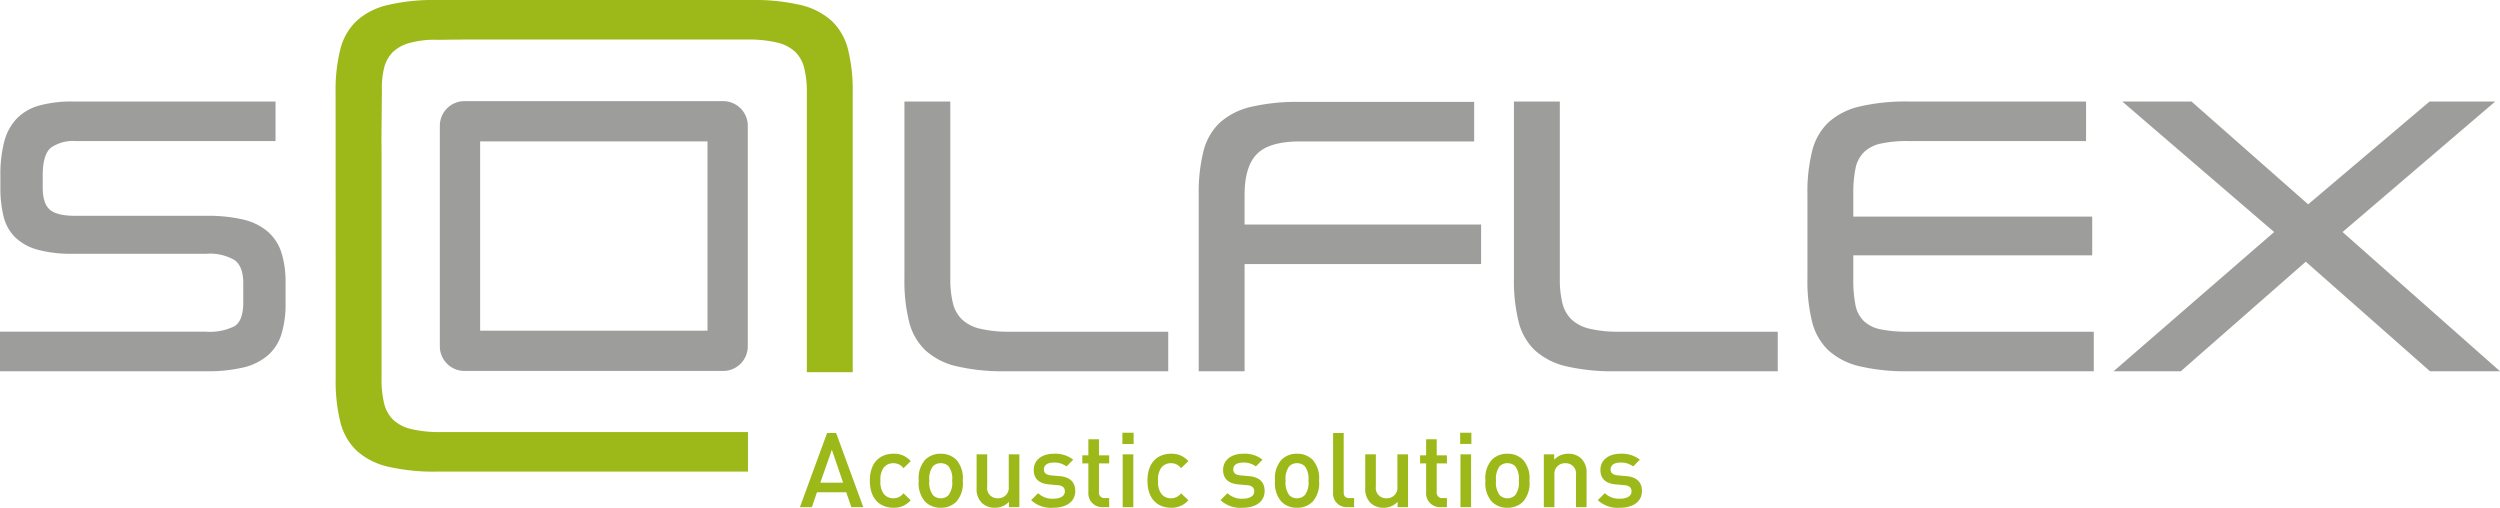 <svg xmlns="http://www.w3.org/2000/svg" width="409.351" height="83.138" viewBox="0 0 409.351 83.138"><defs><style>.cls-1{fill:#9d9d9c;}.cls-2{fill:none;stroke:#9d9d9c;stroke-width:6.597px;}.cls-3{fill:#9db919;}</style></defs><g id="Ebene_2" data-name="Ebene 2"><g id="Ebene_1-2" data-name="Ebene 1"><path class="cls-1" d="M33.807,60.789a25.2,25.2,0,0,0,6.023-.615,9.473,9.473,0,0,0,4.015-1.975A7.603,7.603,0,0,0,46.08,54.734a16.9,16.9,0,0,0,.68-5.149V46.347a16.096,16.096,0,0,0-.68-4.987,7.619,7.619,0,0,0-2.234-3.433A9.486,9.486,0,0,0,39.83,35.952a25.251,25.251,0,0,0-6.023-.615H12.305q-2.98,0-4.145-1.004T6.995,30.674V28.795q0-3.497,1.328-4.598a6.368,6.368,0,0,1,4.112-1.101H45.118V16.62H11.917a20.011,20.011,0,0,0-5.44.648,8.183,8.183,0,0,0-3.692,2.105A8.58,8.58,0,0,0,.712,23.128a21.199,21.199,0,0,0-.648,5.667v1.878a19.434,19.434,0,0,0,.518,4.76,7.205,7.205,0,0,0,1.878,3.4A8.449,8.449,0,0,0,6.12,40.874a20.81,20.81,0,0,0,5.796.68H33.807A7.956,7.956,0,0,1,38.406,42.59q1.424,1.037,1.425,3.756v3.238q0,2.914-1.425,3.821a9.025,9.025,0,0,1-4.663.907H0v6.476Zm157.482,0V54.313H165.319a20.012,20.012,0,0,1-4.825-.486,6.478,6.478,0,0,1-2.979-1.522,5.556,5.556,0,0,1-1.49-2.688,16.294,16.294,0,0,1-.421-3.983V16.62h-7.513V45.634a27.649,27.649,0,0,0,.777,7.092,9.63,9.63,0,0,0,2.688,4.663,11.452,11.452,0,0,0,5.116,2.591,33.272,33.272,0,0,0,7.998.81Zm51.228-17.551V36.761H203.788V31.969q0-4.727,2.04-6.768t7.027-2.04h28.527V16.684H212.856a33.385,33.385,0,0,0-7.998.808,11.478,11.478,0,0,0-5.116,2.587,9.624,9.624,0,0,0-2.688,4.688,27.668,27.668,0,0,0-.777,7.049V60.789h7.513V43.238Zm48.573,17.551V54.313H265.12a20.012,20.012,0,0,1-4.825-.486,6.478,6.478,0,0,1-2.979-1.522,5.556,5.556,0,0,1-1.49-2.688,16.288,16.288,0,0,1-.421-3.983V16.62h-7.513V45.634a27.645,27.645,0,0,0,.777,7.092,9.629,9.629,0,0,0,2.688,4.663,11.453,11.453,0,0,0,5.117,2.591,33.272,33.272,0,0,0,7.998.81Zm51.746,0V54.313h-30.31a21.945,21.945,0,0,1-4.598-.389,5.61,5.61,0,0,1-2.752-1.36,5.003,5.003,0,0,1-1.36-2.623,20.684,20.684,0,0,1-.356-4.242V41.813h39.118v-6.347H303.46V31.775a20.295,20.295,0,0,1,.356-4.177,5.194,5.194,0,0,1,1.36-2.655,5.677,5.677,0,0,1,2.752-1.425,20.331,20.331,0,0,1,4.598-.421h29.045V16.62H312.527a33.323,33.323,0,0,0-7.998.81,11.47,11.47,0,0,0-5.116,2.59,9.642,9.642,0,0,0-2.688,4.696,27.74,27.74,0,0,0-.777,7.059v13.86a27.649,27.649,0,0,0,.777,7.092,9.629,9.629,0,0,0,2.688,4.663,11.451,11.451,0,0,0,5.116,2.591,33.272,33.272,0,0,0,7.998.81Zm66.513,0L383.574,37.992,408.574,16.62h-10.751L377.94,33.458,358.834,16.62H347.5L372.37,37.992,346.076,60.789h11.01l20.466-17.94,20.336,17.94Z"/><path class="cls-2" d="M76.052,19.858a.734.734,0,0,0-.734.734V56.708a.734.734,0,0,0,.734.734H118.41a.734.734,0,0,0,.734-.734V20.592a.734.734,0,0,0-.734-.734Z"/><path class="cls-3" d="M62.461,22.515l.072-7.661a14.077,14.077,0,0,1,.349-3.682,5.555,5.555,0,0,1,1.49-2.688A6.478,6.478,0,0,1,67.35,6.962,15.013,15.013,0,0,1,71.546,6.52l4.138-.043h46.713a20.017,20.017,0,0,1,4.825.486,6.478,6.478,0,0,1,2.979,1.522,5.554,5.554,0,0,1,1.49,2.688,16.294,16.294,0,0,1,.421,3.983v45.79h7.513V15.155a27.644,27.644,0,0,0-.777-7.092A9.63,9.63,0,0,0,136.16,3.4,11.451,11.451,0,0,0,131.044.81,33.273,33.273,0,0,0,123.045,0H71.528a33.272,33.272,0,0,0-7.998.81A11.45,11.45,0,0,0,58.413,3.4,9.63,9.63,0,0,0,55.725,8.063a27.648,27.648,0,0,0-.777,7.092l.008,8.575.008,38.339A27.644,27.644,0,0,0,55.741,69.16a9.629,9.629,0,0,0,2.688,4.663,11.452,11.452,0,0,0,5.116,2.591,33.278,33.278,0,0,0,7.998.809h50.929V70.747H72.191a20.019,20.019,0,0,1-4.825-.486,6.478,6.478,0,0,1-2.979-1.522,5.555,5.555,0,0,1-1.49-2.688,16.288,16.288,0,0,1-.421-3.983V24.945l-.016-2.43Z"/><path class="cls-3" d="M141.356,83.036l-4.447-12.132h-1.482L130.979,83.036h1.959l.835-2.437h4.788l.835,2.437ZM138.05,79.032h-3.731l1.891-5.384,1.84,5.384Zm11.075,2.88L147.933,80.77a2.011,2.011,0,0,1-1.653.818,1.948,1.948,0,0,1-1.602-.767,3.251,3.251,0,0,1-.511-2.113,3.197,3.197,0,0,1,.511-2.096,1.948,1.948,0,0,1,1.602-.767,2.011,2.011,0,0,1,1.653.818l1.193-1.159a3.545,3.545,0,0,0-2.845-1.21c-1.942,0-3.851,1.176-3.851,4.413s1.908,4.43,3.851,4.43a3.559,3.559,0,0,0,2.845-1.227Zm8.518-3.203a4.535,4.535,0,0,0-1.022-3.391,3.496,3.496,0,0,0-2.59-1.022,3.455,3.455,0,0,0-2.573,1.022,4.535,4.535,0,0,0-1.022,3.391,4.554,4.554,0,0,0,1.022,3.408,3.455,3.455,0,0,0,2.573,1.022,3.496,3.496,0,0,0,2.59-1.022,4.554,4.554,0,0,0,1.022-3.408Zm-1.738,0a3.343,3.343,0,0,1-.596,2.368,1.774,1.774,0,0,1-1.278.511,1.734,1.734,0,0,1-1.261-.511,3.343,3.343,0,0,1-.596-2.368A3.343,3.343,0,0,1,152.77,76.34a1.721,1.721,0,0,1,1.261-.494,1.761,1.761,0,0,1,1.278.494,3.343,3.343,0,0,1,.596,2.368Zm11.007,4.328V74.397h-1.738v5.265a1.72,1.72,0,0,1-1.789,1.925,1.677,1.677,0,0,1-1.738-1.925v-5.265h-1.738v5.52a3.172,3.172,0,0,0,.869,2.437,2.996,2.996,0,0,0,2.13.784,3.09,3.09,0,0,0,2.3-.971v.869Zm9.15-2.641c0-1.534-.954-2.3-2.573-2.437l-1.363-.119c-.92-.085-1.193-.477-1.193-.988,0-.647.528-1.107,1.568-1.107a3.262,3.262,0,0,1,2.13.63l1.091-1.107a4.736,4.736,0,0,0-3.203-.971c-1.806,0-3.254.954-3.254,2.641,0,1.516.937,2.249,2.556,2.385l1.38.119c.835.068,1.159.443,1.159,1.022,0,.818-.835,1.193-1.891,1.193a3.354,3.354,0,0,1-2.488-.903l-1.141,1.142a4.752,4.752,0,0,0,3.629,1.244c2.062,0,3.595-.937,3.595-2.743Zm5.554,2.641V81.554H180.9a.878.878,0,0,1-.954-1.005V75.88h1.67v-1.329h-1.67v-2.624h-1.738v2.624H177.22V75.88h.988v4.754a2.249,2.249,0,0,0,2.368,2.402Zm4.004-10.342v-1.84h-1.84v1.84Zm-.051,10.342V74.397H183.83V83.036Zm9.013-1.125L193.389,80.77a2.011,2.011,0,0,1-1.653.818,1.948,1.948,0,0,1-1.602-.767,3.251,3.251,0,0,1-.511-2.113,3.197,3.197,0,0,1,.511-2.096,1.948,1.948,0,0,1,1.602-.767,2.011,2.011,0,0,1,1.653.818l1.193-1.159a3.545,3.545,0,0,0-2.845-1.21c-1.942,0-3.851,1.176-3.851,4.413s1.908,4.43,3.851,4.43a3.559,3.559,0,0,0,2.845-1.227ZM207.07,80.395c0-1.534-.954-2.3-2.573-2.437l-1.363-.119c-.92-.085-1.193-.477-1.193-.988,0-.647.528-1.107,1.568-1.107a3.263,3.263,0,0,1,2.13.63l1.091-1.107a4.737,4.737,0,0,0-3.203-.971c-1.806,0-3.254.954-3.254,2.641,0,1.516.937,2.249,2.556,2.385l1.38.119c.835.068,1.159.443,1.159,1.022,0,.818-.835,1.193-1.891,1.193a3.354,3.354,0,0,1-2.488-.903l-1.142,1.142a4.753,4.753,0,0,0,3.629,1.244c2.062,0,3.595-.937,3.595-2.743Zm8.911-1.687a4.535,4.535,0,0,0-1.022-3.391,3.496,3.496,0,0,0-2.59-1.022,3.455,3.455,0,0,0-2.573,1.022,4.535,4.535,0,0,0-1.022,3.391,4.554,4.554,0,0,0,1.022,3.408,3.455,3.455,0,0,0,2.573,1.022,3.496,3.496,0,0,0,2.59-1.022,4.554,4.554,0,0,0,1.022-3.408Zm-1.738,0a3.343,3.343,0,0,1-.596,2.368,1.774,1.774,0,0,1-1.278.511,1.734,1.734,0,0,1-1.261-.511,3.343,3.343,0,0,1-.596-2.368,3.343,3.343,0,0,1,.596-2.368,1.721,1.721,0,0,1,1.261-.494,1.761,1.761,0,0,1,1.278.494,3.343,3.343,0,0,1,.596,2.368Zm7.48,4.328V81.554h-.767c-.699,0-.937-.341-.937-1.005V70.904h-1.738v9.746A2.202,2.202,0,0,0,220.65,83.036Zm8.826,0V74.397h-1.738v5.265a1.72,1.72,0,0,1-1.789,1.925,1.677,1.677,0,0,1-1.738-1.925v-5.265h-1.738v5.52a3.172,3.172,0,0,0,.869,2.437,2.996,2.996,0,0,0,2.13.784,3.09,3.09,0,0,0,2.3-.971v.869Zm6.372,0V81.554h-.716a.878.878,0,0,1-.954-1.005V75.88h1.67v-1.329h-1.67v-2.624h-1.738v2.624h-.988V75.88h.988v4.754a2.249,2.249,0,0,0,2.368,2.402Zm4.004-10.342v-1.84h-1.84v1.84Zm-.051,10.342V74.397h-1.738V83.036Zm9.559-4.328a4.535,4.535,0,0,0-1.022-3.391,3.496,3.496,0,0,0-2.59-1.022,3.455,3.455,0,0,0-2.573,1.022,4.535,4.535,0,0,0-1.022,3.391,4.554,4.554,0,0,0,1.022,3.408,3.455,3.455,0,0,0,2.573,1.022,3.496,3.496,0,0,0,2.59-1.022,4.554,4.554,0,0,0,1.022-3.408Zm-1.738,0a3.343,3.343,0,0,1-.596,2.368,1.774,1.774,0,0,1-1.278.511,1.734,1.734,0,0,1-1.261-.511,3.343,3.343,0,0,1-.596-2.368A3.343,3.343,0,0,1,245.56,76.34a1.721,1.721,0,0,1,1.261-.494,1.761,1.761,0,0,1,1.278.494,3.343,3.343,0,0,1,.596,2.368Zm11.092,4.328v-5.52a3.172,3.172,0,0,0-.869-2.437,2.995,2.995,0,0,0-2.13-.784,3.09,3.09,0,0,0-2.3.971v-.869h-1.704V83.036h1.738V77.771a1.72,1.72,0,0,1,1.789-1.925,1.677,1.677,0,0,1,1.738,1.925V83.036Zm9.064-2.641c0-1.534-.954-2.3-2.573-2.437l-1.363-.119c-.92-.085-1.193-.477-1.193-.988,0-.647.528-1.107,1.567-1.107a3.263,3.263,0,0,1,2.13.63l1.091-1.107a4.736,4.736,0,0,0-3.203-.971c-1.806,0-3.254.954-3.254,2.641,0,1.516.937,2.249,2.556,2.385l1.38.119c.835.068,1.159.443,1.159,1.022,0,.818-.835,1.193-1.891,1.193a3.354,3.354,0,0,1-2.488-.903l-1.142,1.142a4.753,4.753,0,0,0,3.629,1.244c2.062,0,3.595-.937,3.595-2.743Z"/></g></g></svg>